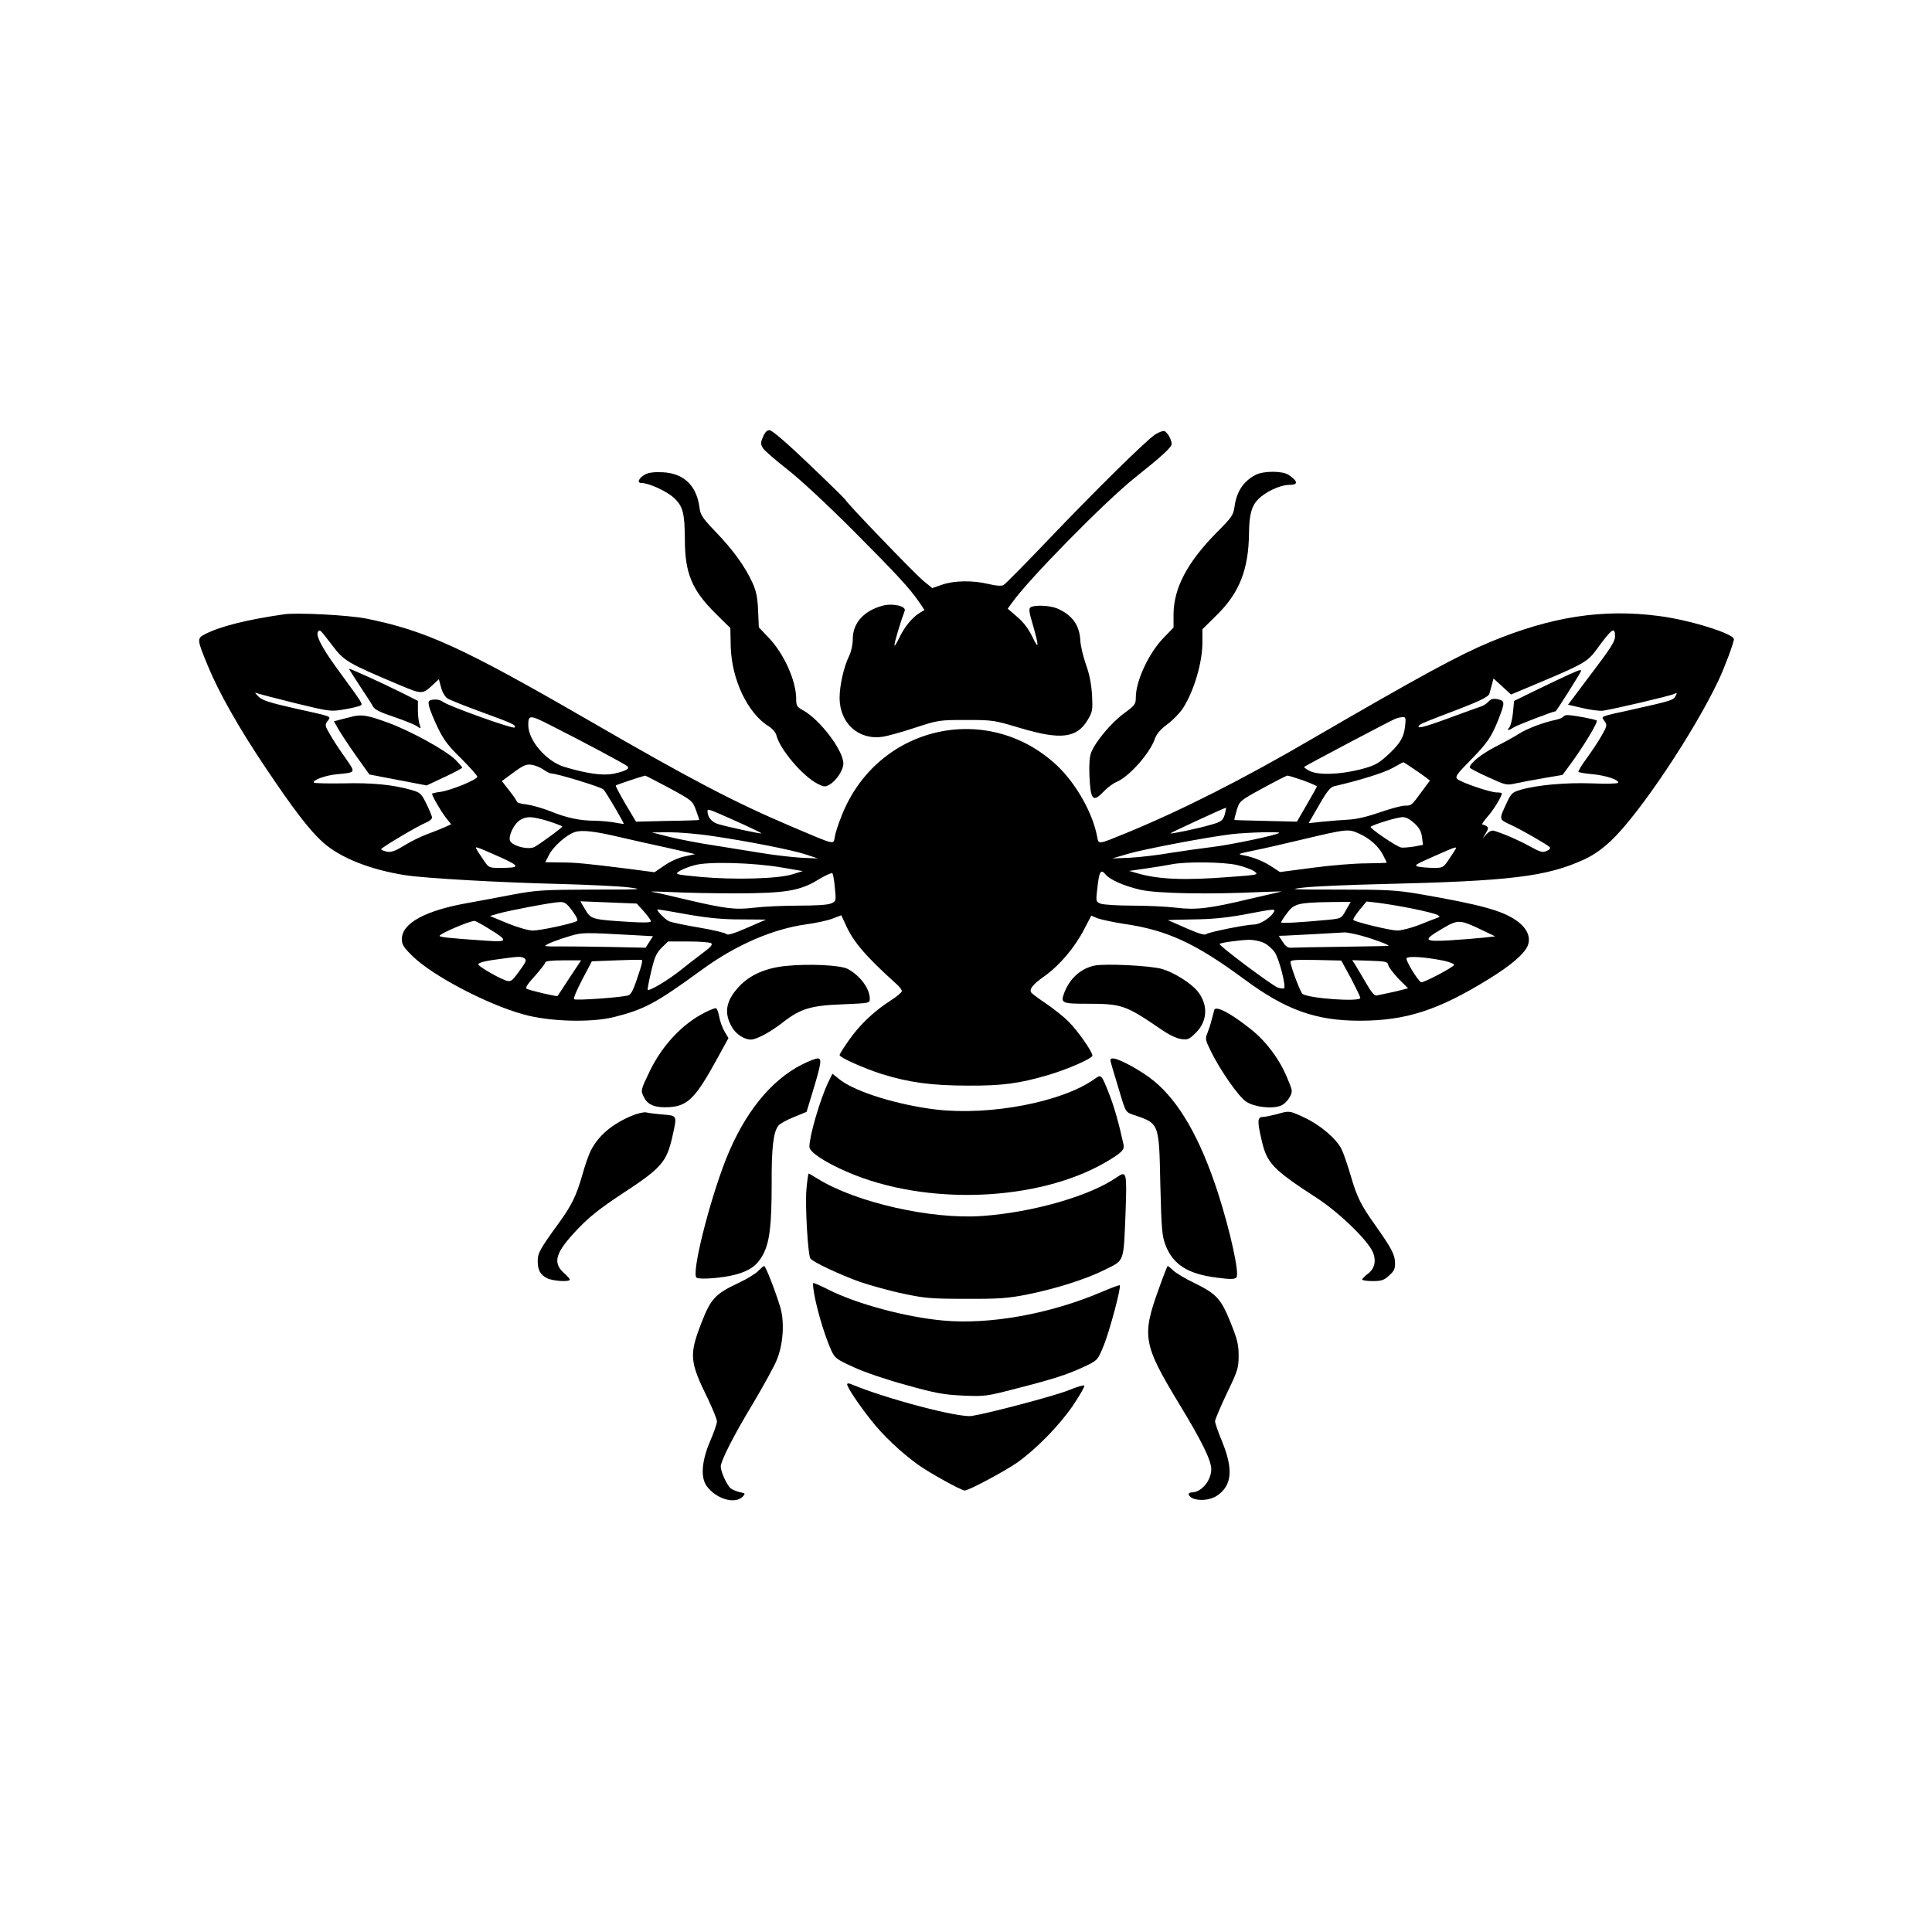 <?xml version="1.0" standalone="no"?>
<!DOCTYPE svg PUBLIC "-//W3C//DTD SVG 20010904//EN"
 "http://www.w3.org/TR/2001/REC-SVG-20010904/DTD/svg10.dtd">
<svg version="1.0" xmlns="http://www.w3.org/2000/svg"
 width="1024pt" height="1024pt" viewBox="0 0 1024 1024"
 preserveAspectRatio="xMidYMid meet">
<g transform="translate(0,1024) scale(0.1,-0.1)"
fill="#000000" stroke="none">
<path d="M4044 7924 c-14 -32 -13 -38 1 -61 9 -13 67 -63 128 -111 65 -50 210
-185 347 -322 233 -234 300 -306 353 -383 l27 -40 -28 -17 c-39 -24 -81 -77
-108 -135 -13 -27 -23 -43 -23 -34 -1 14 34 129 54 181 10 25 -61 42 -116 28
-101 -27 -159 -92 -159 -177 0 -29 -8 -66 -20 -91 -28 -57 -50 -156 -50 -222
1 -134 101 -224 229 -205 25 4 102 25 171 48 123 40 127 41 270 41 142 0 148
-1 285 -42 217 -65 303 -55 361 44 25 42 26 51 22 132 -4 59 -14 111 -33 162
-14 41 -28 98 -29 125 -4 82 -44 137 -125 171 -37 15 -118 19 -139 5 -10 -6
-8 -26 13 -95 33 -115 32 -135 -4 -60 -19 40 -46 76 -79 104 l-51 44 22 30
c85 122 492 536 652 664 142 113 195 161 195 179 0 22 -22 62 -38 68 -8 3 -31
-6 -51 -19 -52 -36 -316 -296 -567 -559 -120 -126 -226 -233 -235 -238 -12 -6
-40 -4 -81 6 -84 20 -181 18 -245 -4 l-52 -18 -50 41 c-46 39 -403 409 -409
426 -2 4 -88 89 -193 189 -118 113 -197 181 -210 181 -14 0 -25 -11 -35 -36z"/>
<path d="M3419 7725 c-34 -19 -45 -45 -19 -45 39 0 135 -44 172 -79 48 -44 57
-81 58 -221 0 -179 38 -268 163 -392 l78 -77 2 -98 c5 -176 90 -354 202 -423
18 -11 36 -32 40 -47 18 -74 139 -217 218 -257 33 -17 40 -18 63 -5 35 19 74
77 74 112 0 70 -125 234 -215 283 -31 17 -35 23 -35 59 0 96 -64 239 -145 324
l-53 56 -4 90 c-3 70 -10 103 -30 147 -39 85 -103 174 -194 268 -72 76 -82 90
-87 133 -16 115 -84 179 -196 184 -45 2 -75 -2 -92 -12z"/>
<path d="M6655 7723 c-65 -34 -101 -88 -112 -170 -6 -43 -15 -56 -93 -134
-157 -159 -229 -295 -230 -435 l0 -70 -54 -56 c-78 -81 -146 -227 -146 -315 0
-35 -5 -42 -64 -85 -65 -48 -148 -146 -172 -205 -9 -21 -12 -61 -10 -120 6
-135 18 -149 77 -87 18 19 48 42 66 49 67 28 177 151 204 229 10 27 30 51 67
78 30 22 67 61 83 86 58 92 102 240 102 347 l0 70 77 76 c120 118 168 242 170
434 1 95 13 142 47 177 37 40 118 78 166 78 49 0 48 18 -3 53 -32 22 -134 22
-175 0z"/>
<path d="M1505 6984 c-199 -29 -335 -63 -418 -105 -44 -23 -44 -26 15 -169 57
-139 165 -330 305 -538 147 -220 234 -333 304 -396 91 -82 251 -146 439 -175
102 -16 509 -39 811 -46 152 -4 318 -12 369 -18 87 -11 73 -12 -191 -12 -263
-1 -294 -3 -424 -27 -77 -15 -180 -34 -230 -43 -230 -40 -355 -108 -355 -192
0 -30 9 -44 58 -92 106 -103 393 -254 585 -307 136 -39 358 -45 480 -15 165
42 221 72 467 251 181 132 377 217 555 241 50 7 111 20 137 30 l47 18 21 -45
c41 -95 107 -171 273 -321 15 -13 27 -30 27 -36 0 -7 -28 -30 -61 -51 -87 -56
-164 -129 -220 -210 -27 -38 -49 -73 -49 -78 0 -13 130 -71 225 -101 141 -44
264 -61 455 -61 182 -1 272 11 425 56 100 29 235 88 235 103 0 21 -78 132
-127 181 -25 25 -79 68 -119 95 -40 27 -75 53 -78 58 -12 19 8 43 71 88 80 57
161 153 210 249 l37 71 33 -14 c19 -7 80 -20 136 -29 232 -33 383 -103 643
-295 219 -162 378 -219 611 -219 244 0 415 55 684 221 117 72 187 132 206 176
18 45 -2 92 -57 132 -75 54 -190 86 -520 143 -120 20 -168 23 -420 23 -261 0
-277 1 -188 11 53 6 235 14 405 18 686 16 881 39 1080 131 52 24 95 55 145
102 150 143 438 575 567 848 32 68 81 199 81 217 0 29 -233 102 -397 123 -298
39 -570 -3 -893 -137 -164 -68 -374 -182 -935 -508 -378 -221 -699 -383 -995
-505 -154 -63 -146 -62 -155 -19 -23 124 -111 280 -211 375 -368 347 -954 213
-1142 -262 -17 -42 -34 -92 -37 -113 -9 -44 9 -48 -225 51 -308 131 -534 249
-1085 568 -665 384 -858 472 -1172 536 -95 19 -368 33 -438 23z m254 -162 c65
-86 80 -95 357 -212 122 -51 123 -51 179 1 l31 29 12 -44 c6 -25 21 -49 34
-58 13 -8 95 -41 183 -73 162 -59 184 -69 172 -81 -8 -9 -354 115 -379 136
-13 10 -32 14 -50 12 -28 -4 -29 -7 -24 -35 4 -17 24 -68 46 -113 31 -65 56
-98 125 -165 47 -47 85 -90 85 -96 0 -15 -139 -72 -195 -80 -25 -3 -45 -8 -45
-10 0 -12 47 -93 72 -125 l29 -37 -33 -15 c-18 -8 -60 -25 -93 -37 -33 -12
-88 -39 -122 -60 -50 -31 -69 -37 -93 -33 -16 4 -30 9 -30 13 0 8 197 125 238
141 17 7 32 19 32 26 0 8 -14 41 -30 74 -28 56 -33 60 -83 74 -95 27 -207 38
-357 34 -82 -1 -152 0 -156 4 -11 12 62 39 120 44 106 11 103 5 43 92 -30 42
-66 97 -80 123 -25 42 -25 47 -11 67 19 27 34 21 -176 68 -133 30 -170 42
-190 62 -21 21 -22 24 -5 17 11 -4 103 -28 204 -53 181 -44 184 -44 256 -32
40 7 78 16 85 20 14 9 18 3 -126 200 -82 113 -114 177 -97 194 10 9 9 10 72
-72z m6801 45 c0 -27 -24 -64 -125 -197 l-124 -165 77 -18 c42 -10 91 -16 107
-14 56 8 360 79 378 89 16 8 17 7 8 -11 -12 -22 -24 -26 -226 -71 -182 -40
-169 -35 -151 -62 15 -20 14 -26 -15 -77 -17 -30 -53 -84 -79 -120 -27 -36
-46 -69 -44 -72 2 -3 34 -9 71 -12 71 -6 148 -31 139 -46 -3 -5 -66 -6 -140
-3 -140 5 -290 -9 -376 -34 -44 -13 -51 -19 -73 -67 -43 -92 -44 -89 21 -119
60 -28 190 -103 206 -118 5 -5 -1 -14 -16 -20 -21 -10 -33 -7 -91 25 -58 32
-136 66 -189 82 -11 3 -26 -4 -39 -18 l-21 -24 17 29 c14 23 15 30 4 37 -8 5
-18 9 -23 9 -4 0 8 18 27 40 31 34 77 108 77 125 0 3 -12 5 -27 5 -35 0 -192
54 -210 72 -11 12 0 27 70 98 92 94 112 123 151 222 33 85 33 94 -6 102 -24 5
-36 1 -49 -13 -10 -11 -29 -23 -41 -26 -13 -4 -90 -32 -171 -62 -133 -49 -179
-60 -151 -34 5 5 72 32 149 61 160 60 214 86 219 103 2 7 8 28 13 47 l9 34 46
-42 47 -43 119 50 c263 110 286 123 333 187 83 114 99 125 99 71z m-5642 -471
c165 -83 397 -207 407 -217 14 -14 -9 -26 -73 -40 -56 -11 -139 0 -260 36 -96
29 -192 140 -192 222 0 55 8 55 118 -1z m4529 -8 c-7 -60 -31 -96 -103 -160
-43 -38 -64 -48 -138 -67 -110 -27 -219 -30 -265 -7 -18 10 -31 19 -29 21 5 6
461 247 483 255 11 5 29 9 39 9 17 1 18 -4 13 -51z m41 -220 c26 -17 57 -39
69 -48 l22 -17 -40 -54 c-58 -79 -57 -79 -92 -79 -18 0 -77 -16 -132 -35 -62
-22 -124 -37 -165 -39 -36 -2 -98 -7 -139 -11 l-75 -8 34 59 c60 106 78 131
102 137 135 31 263 71 308 96 30 17 56 31 58 31 2 0 24 -14 50 -32z m-4606 -8
c15 -11 34 -20 42 -20 29 0 261 -71 274 -84 13 -12 111 -179 108 -183 0 -1
-21 3 -46 7 -25 5 -73 9 -107 10 -79 0 -150 15 -238 51 -38 15 -94 31 -122 35
-29 3 -53 10 -53 14 0 5 -18 31 -40 59 l-40 51 62 46 c54 39 68 45 98 40 19
-3 47 -15 62 -26z m664 -96 c122 -66 124 -68 143 -118 10 -28 18 -52 17 -52 0
-1 -76 -4 -168 -5 l-167 -4 -56 94 c-30 52 -54 96 -51 98 3 3 121 43 155 52 2
1 59 -29 127 -65z m3360 40 c41 -15 74 -29 74 -33 -1 -3 -25 -46 -54 -96 l-52
-90 -165 4 c-90 2 -165 4 -166 5 -2 2 4 25 12 52 15 49 15 49 137 116 68 37
127 67 131 67 5 1 42 -11 83 -25z m-412 -171 c-10 -42 -19 -49 -82 -66 -70
-20 -205 -48 -209 -44 -2 2 281 133 295 136 1 1 -1 -11 -4 -26z m-2593 -45
c76 -34 137 -64 135 -65 -3 -4 -178 34 -229 49 -36 11 -57 37 -57 69 0 14 5
12 151 -53z m-995 0 c40 -13 74 -26 74 -29 0 -6 -116 -91 -147 -108 -35 -18
-127 8 -131 37 -5 31 27 91 57 107 36 20 61 18 147 -7z m4590 -11 c26 -24 37
-43 41 -74 l5 -41 -48 -9 c-27 -4 -57 -7 -67 -5 -23 3 -170 103 -162 110 11
11 141 51 168 51 18 1 40 -11 63 -32z m-4211 -74 c61 -14 175 -40 255 -57
l145 -33 -55 -12 c-31 -6 -78 -27 -108 -48 l-53 -36 -137 18 c-223 28 -283 34
-365 34 l-77 1 20 39 c22 44 94 108 137 121 37 12 104 5 238 -27z m3920 18
c56 -25 102 -67 125 -112 11 -21 20 -40 20 -41 0 -2 -48 -3 -108 -4 -59 0
-186 -10 -282 -23 l-176 -23 -35 23 c-45 31 -104 56 -154 65 -39 7 -37 8 50
26 50 10 164 36 255 58 241 57 247 58 305 31z m-3430 -12 c186 -27 426 -74
500 -99 l60 -20 -90 4 c-49 3 -144 14 -210 25 -66 11 -181 29 -255 41 -74 11
-178 31 -230 44 l-95 24 90 1 c50 0 153 -8 230 -20z m3005 17 c0 -10 -263 -65
-360 -76 -58 -7 -156 -21 -219 -31 -63 -11 -157 -22 -210 -25 l-96 -4 85 25
c90 26 423 89 550 104 80 9 250 14 250 7z m-4127 -130 c106 -48 106 -56 -5
-56 -56 0 -58 1 -86 43 -46 68 -47 70 -26 63 11 -3 63 -26 117 -50z m5061 42
c-4 -7 -20 -32 -36 -55 -27 -41 -32 -43 -77 -43 -27 0 -63 3 -80 6 -29 6 -24
10 76 54 119 53 128 56 117 38z m-3569 -96 l110 -19 -55 -17 c-77 -24 -308
-30 -485 -14 -137 13 -139 14 -115 30 14 10 50 24 80 32 72 21 313 14 465 -12z
m2413 13 c37 -9 78 -24 91 -34 23 -17 20 -18 -130 -29 -241 -19 -378 -13 -489
19 l-45 13 90 13 c50 7 110 17 135 22 75 15 274 13 348 -4z m-2133 -120 c7
-70 7 -71 -19 -83 -17 -8 -80 -12 -174 -12 -81 0 -187 -5 -235 -11 -101 -12
-151 -6 -372 46 -77 19 -153 36 -170 38 -16 3 29 2 100 -1 72 -4 229 -7 350
-7 260 1 336 13 436 75 35 21 67 35 71 32 3 -4 10 -39 13 -77z m1436 69 c22
-27 100 -61 184 -80 87 -20 366 -25 635 -12 74 3 124 4 110 2 -14 -3 -88 -20
-165 -38 -212 -51 -286 -60 -391 -47 -49 6 -153 11 -231 11 -78 0 -154 5 -168
10 -26 10 -27 12 -20 73 11 100 18 114 46 81z m-2828 -191 c24 -33 32 -50 24
-55 -25 -14 -194 -50 -232 -50 -24 0 -80 16 -134 38 l-94 39 44 13 c60 17 287
60 326 61 26 1 37 -7 66 -46z m380 -4 c20 -23 37 -46 37 -52 0 -7 -39 -8 -117
-3 -195 12 -201 14 -231 65 l-26 44 150 -6 149 -6 38 -42z m3721 7 c-24 -44
-25 -44 -92 -51 -150 -14 -252 -20 -252 -14 0 3 13 25 30 47 38 53 60 58 232
61 l107 1 -25 -44z m349 9 c64 -13 125 -28 135 -34 16 -9 16 -10 -3 -17 -11
-4 -54 -20 -95 -37 -42 -16 -93 -29 -115 -29 -39 1 -221 45 -232 56 -3 3 11
26 32 52 l38 46 61 -7 c33 -4 114 -17 179 -30z m-3837 -32 c110 -19 184 -26
281 -26 l133 -1 -101 -44 c-68 -30 -104 -40 -108 -33 -4 6 -70 22 -147 35 -77
13 -149 28 -160 34 -25 14 -70 62 -57 62 5 0 77 -12 159 -27z m3103 9 c-18
-29 -73 -62 -102 -62 -40 0 -240 -40 -254 -51 -7 -7 -40 3 -100 29 -48 22 -94
41 -101 44 -8 2 51 4 130 5 104 1 179 9 273 26 168 32 168 32 154 9z m-4155
-86 c101 -62 99 -70 -15 -62 -206 14 -249 19 -249 26 0 11 158 79 185 79 6 0
41 -19 79 -43z m5254 -2 l77 -37 -65 -7 c-36 -4 -116 -10 -177 -14 -138 -8
-143 1 -40 61 84 50 93 50 205 -3z m-4495 -30 l108 -6 -20 -31 -19 -30 -189 4
c-103 2 -223 3 -265 3 -43 -1 -78 0 -78 3 0 7 69 34 135 53 61 18 73 18 328 4z
m3862 -3 c62 -17 145 -47 145 -54 0 -1 -111 -3 -248 -5 -136 -2 -257 -4 -270
-5 -16 -1 -29 8 -43 31 l-21 32 34 1 c35 1 280 15 313 17 11 1 52 -7 90 -17z
m-515 -39 c19 -9 45 -32 57 -50 23 -35 60 -178 49 -190 -4 -3 -19 -1 -34 4
-33 13 -315 224 -308 231 7 7 103 20 156 22 25 0 60 -7 80 -17z m-2931 -1 c10
-6 0 -19 -40 -49 -30 -22 -85 -65 -124 -96 -64 -51 -164 -111 -172 -102 -2 1
6 45 18 95 18 77 27 98 55 127 l35 34 107 0 c59 0 113 -4 121 -9z m-990 -80
c12 -8 10 -16 -12 -48 -48 -67 -54 -73 -72 -73 -25 0 -166 80 -160 90 6 10 47
19 135 30 80 11 93 11 109 1z m4874 -13 c31 -7 56 -17 54 -22 -4 -13 -166 -98
-175 -92 -20 12 -83 117 -77 127 9 13 98 7 198 -13z m-4260 -46 c-32 -101 -46
-131 -61 -137 -28 -11 -281 -29 -289 -21 -5 4 15 51 43 104 l51 97 129 5 c71
3 132 4 136 2 4 -1 0 -24 -9 -50z m3767 -46 c27 -52 50 -99 50 -105 0 -23
-282 -2 -307 22 -13 13 -63 147 -63 169 0 10 31 12 135 10 l134 -3 51 -93z
m-4141 2 c-33 -51 -62 -95 -64 -97 -5 -4 -144 29 -163 38 -9 5 4 26 43 68 30
34 55 66 55 72 0 7 33 11 95 11 l95 0 -61 -92z m4339 67 c2 -11 27 -43 54 -72
l51 -51 -39 -10 c-21 -6 -55 -13 -74 -17 -19 -4 -43 -9 -52 -11 -12 -4 -28 14
-59 68 -23 40 -49 83 -57 96 l-15 23 94 -3 c85 -3 94 -5 97 -23z"/>
<path d="M1850 6695 c0 -2 26 -43 58 -92 32 -48 64 -97 70 -109 8 -15 41 -31
108 -53 53 -18 108 -40 122 -49 24 -16 24 -16 16 8 -5 14 -9 48 -9 75 l0 50
-85 43 c-107 53 -280 132 -280 127z"/>
<path d="M1875 6444 c-11 -3 -39 -10 -63 -16 l-42 -11 26 -46 c15 -25 57 -89
94 -141 l68 -95 151 -29 152 -29 94 44 c52 24 94 47 95 50 0 3 -16 21 -35 41
-51 51 -244 157 -365 200 -100 36 -129 41 -175 32z"/>
<path d="M8250 6634 c-63 -30 -140 -67 -170 -82 l-55 -27 -6 -62 c-3 -34 -12
-69 -19 -78 -16 -19 -6 -19 24 0 17 12 208 85 221 85 4 0 135 207 135 214 0
10 -11 6 -130 -50z"/>
<path d="M8285 6441 c-3 -5 -20 -12 -38 -16 -67 -14 -152 -46 -196 -74 -25
-16 -83 -48 -129 -71 -71 -37 -133 -87 -132 -108 0 -4 44 -27 97 -51 94 -43
98 -44 147 -33 28 6 95 19 149 28 l99 17 41 56 c69 93 148 224 140 232 -8 7
-126 29 -156 29 -9 0 -18 -4 -22 -9z"/>
<path d="M4163 5120 c-107 -11 -189 -48 -246 -109 -71 -76 -82 -142 -35 -219
21 -35 64 -62 98 -62 30 0 106 41 173 94 90 70 147 87 315 93 142 6 142 6 142
30 0 54 -53 124 -118 158 -41 20 -207 28 -329 15z"/>
<path d="M5800 5122 c-73 -16 -131 -69 -160 -146 -19 -52 -12 -56 119 -56 187
0 206 -7 391 -133 44 -31 86 -51 110 -54 36 -5 43 -2 79 34 63 63 65 151 6
222 -37 43 -122 96 -185 115 -61 18 -302 30 -360 18z"/>
<path d="M3735 4873 c-120 -61 -225 -174 -291 -310 -49 -102 -50 -103 -29
-142 20 -39 63 -54 135 -49 95 7 137 49 248 251 l63 115 -21 35 c-11 19 -24
54 -28 78 -4 23 -12 44 -17 45 -6 2 -32 -9 -60 -23z"/>
<path d="M6436 4887 c-2 -6 -8 -30 -14 -52 -5 -22 -16 -54 -23 -72 -12 -28
-10 -36 19 -95 50 -102 147 -241 187 -267 43 -29 139 -40 184 -21 16 6 36 26
46 44 17 31 17 33 -13 104 -41 99 -111 192 -190 255 -107 86 -189 129 -196
104z"/>
<path d="M4253 4599 c-168 -84 -309 -260 -406 -505 -89 -227 -184 -607 -155
-626 17 -11 138 -2 205 16 76 20 116 49 146 104 36 66 47 154 47 379 -1 188 9
272 35 306 7 10 44 31 82 46 l68 28 32 105 c46 152 50 178 27 178 -11 0 -47
-14 -81 -31z"/>
<path d="M5895 4583 c8 -27 27 -91 43 -143 27 -91 30 -95 64 -107 144 -48 141
-40 148 -373 6 -239 9 -270 28 -321 41 -103 119 -152 273 -171 69 -9 92 -9
102 1 18 18 -32 245 -98 450 -93 286 -204 480 -337 590 -65 54 -187 121 -219
121 -17 0 -17 -3 -4 -47z"/>
<path d="M4389 4502 c-43 -91 -99 -283 -99 -340 0 -28 79 -81 204 -135 415
-179 1008 -156 1368 54 83 49 99 65 93 92 -24 111 -48 196 -74 263 -44 112
-43 111 -80 85 -170 -122 -552 -195 -838 -162 -202 24 -423 92 -508 156 l-43
34 -23 -47z"/>
<path d="M3348 4326 c-105 -44 -177 -106 -217 -185 -10 -20 -31 -78 -45 -130
-32 -111 -57 -161 -126 -256 -98 -135 -110 -157 -110 -198 0 -49 13 -73 50
-92 30 -15 120 -21 120 -7 0 4 -13 19 -29 33 -65 57 -48 111 74 238 59 62 118
108 225 179 216 141 243 171 274 309 25 113 27 109 -51 116 -38 3 -77 8 -88
11 -11 3 -46 -5 -77 -18z"/>
<path d="M6765 4334 c-27 -7 -60 -14 -72 -14 -28 0 -30 -22 -7 -119 28 -126
57 -157 294 -311 116 -75 270 -224 296 -286 20 -47 10 -89 -27 -116 -16 -12
-29 -25 -29 -30 0 -4 25 -8 55 -8 46 0 60 4 87 29 27 24 33 36 32 69 -1 43
-20 78 -104 197 -77 108 -98 150 -131 264 -17 58 -39 122 -49 141 -28 56 -114
128 -195 166 -82 38 -80 38 -150 18z"/>
<path d="M4274 3933 c-7 -86 8 -342 21 -363 11 -18 158 -87 265 -125 57 -19
160 -48 229 -62 113 -24 147 -27 331 -27 173 -1 223 3 320 22 155 31 317 82
420 134 101 51 95 32 106 309 7 203 5 215 -44 181 -142 -100 -447 -188 -717
-207 -268 -19 -665 71 -867 195 -27 17 -50 30 -52 30 -2 0 -8 -39 -12 -87z"/>
<path d="M4019 3504 c-13 -14 -60 -43 -105 -64 -123 -58 -146 -83 -195 -208
-67 -172 -65 -207 33 -406 26 -55 48 -108 48 -120 0 -11 -16 -58 -36 -104 -45
-105 -52 -193 -18 -239 50 -68 149 -97 190 -56 16 17 15 18 -14 24 -18 4 -39
13 -49 20 -20 17 -52 87 -53 115 0 31 68 165 175 342 52 88 108 189 122 224
34 82 42 200 19 278 -25 84 -78 220 -86 220 -3 0 -17 -12 -31 -26z"/>
<path d="M6143 3412 c-92 -253 -85 -296 105 -610 122 -200 172 -303 172 -349
0 -60 -52 -122 -102 -123 -24 0 -23 -17 1 -30 34 -17 96 -12 132 13 79 53 87
140 25 290 -20 48 -36 95 -36 104 0 9 28 75 62 147 59 122 63 136 63 201 0 59
-7 87 -43 176 -50 125 -74 151 -192 209 -47 22 -96 52 -110 65 -15 14 -28 25
-31 25 -2 0 -23 -53 -46 -118z"/>
<path d="M4321 3353 c22 -99 52 -194 83 -266 21 -46 26 -50 120 -93 55 -26
176 -67 279 -95 158 -44 198 -51 302 -56 116 -5 125 -3 280 37 192 49 270 74
350 111 84 39 82 37 116 120 30 74 93 309 84 317 -2 2 -46 -14 -97 -36 -272
-116 -592 -174 -840 -151 -198 18 -457 88 -606 163 -39 20 -76 36 -81 36 -5 0
0 -39 10 -87z"/>
<path d="M4490 2903 c0 -15 58 -103 125 -188 64 -82 160 -173 252 -239 60 -43
228 -136 246 -136 22 0 210 101 277 147 103 73 226 199 298 305 36 54 63 101
59 104 -3 4 -41 -7 -84 -25 -78 -31 -428 -123 -513 -136 -71 -10 -460 93 -642
170 -10 4 -18 3 -18 -2z"/>
</g>
</svg>
